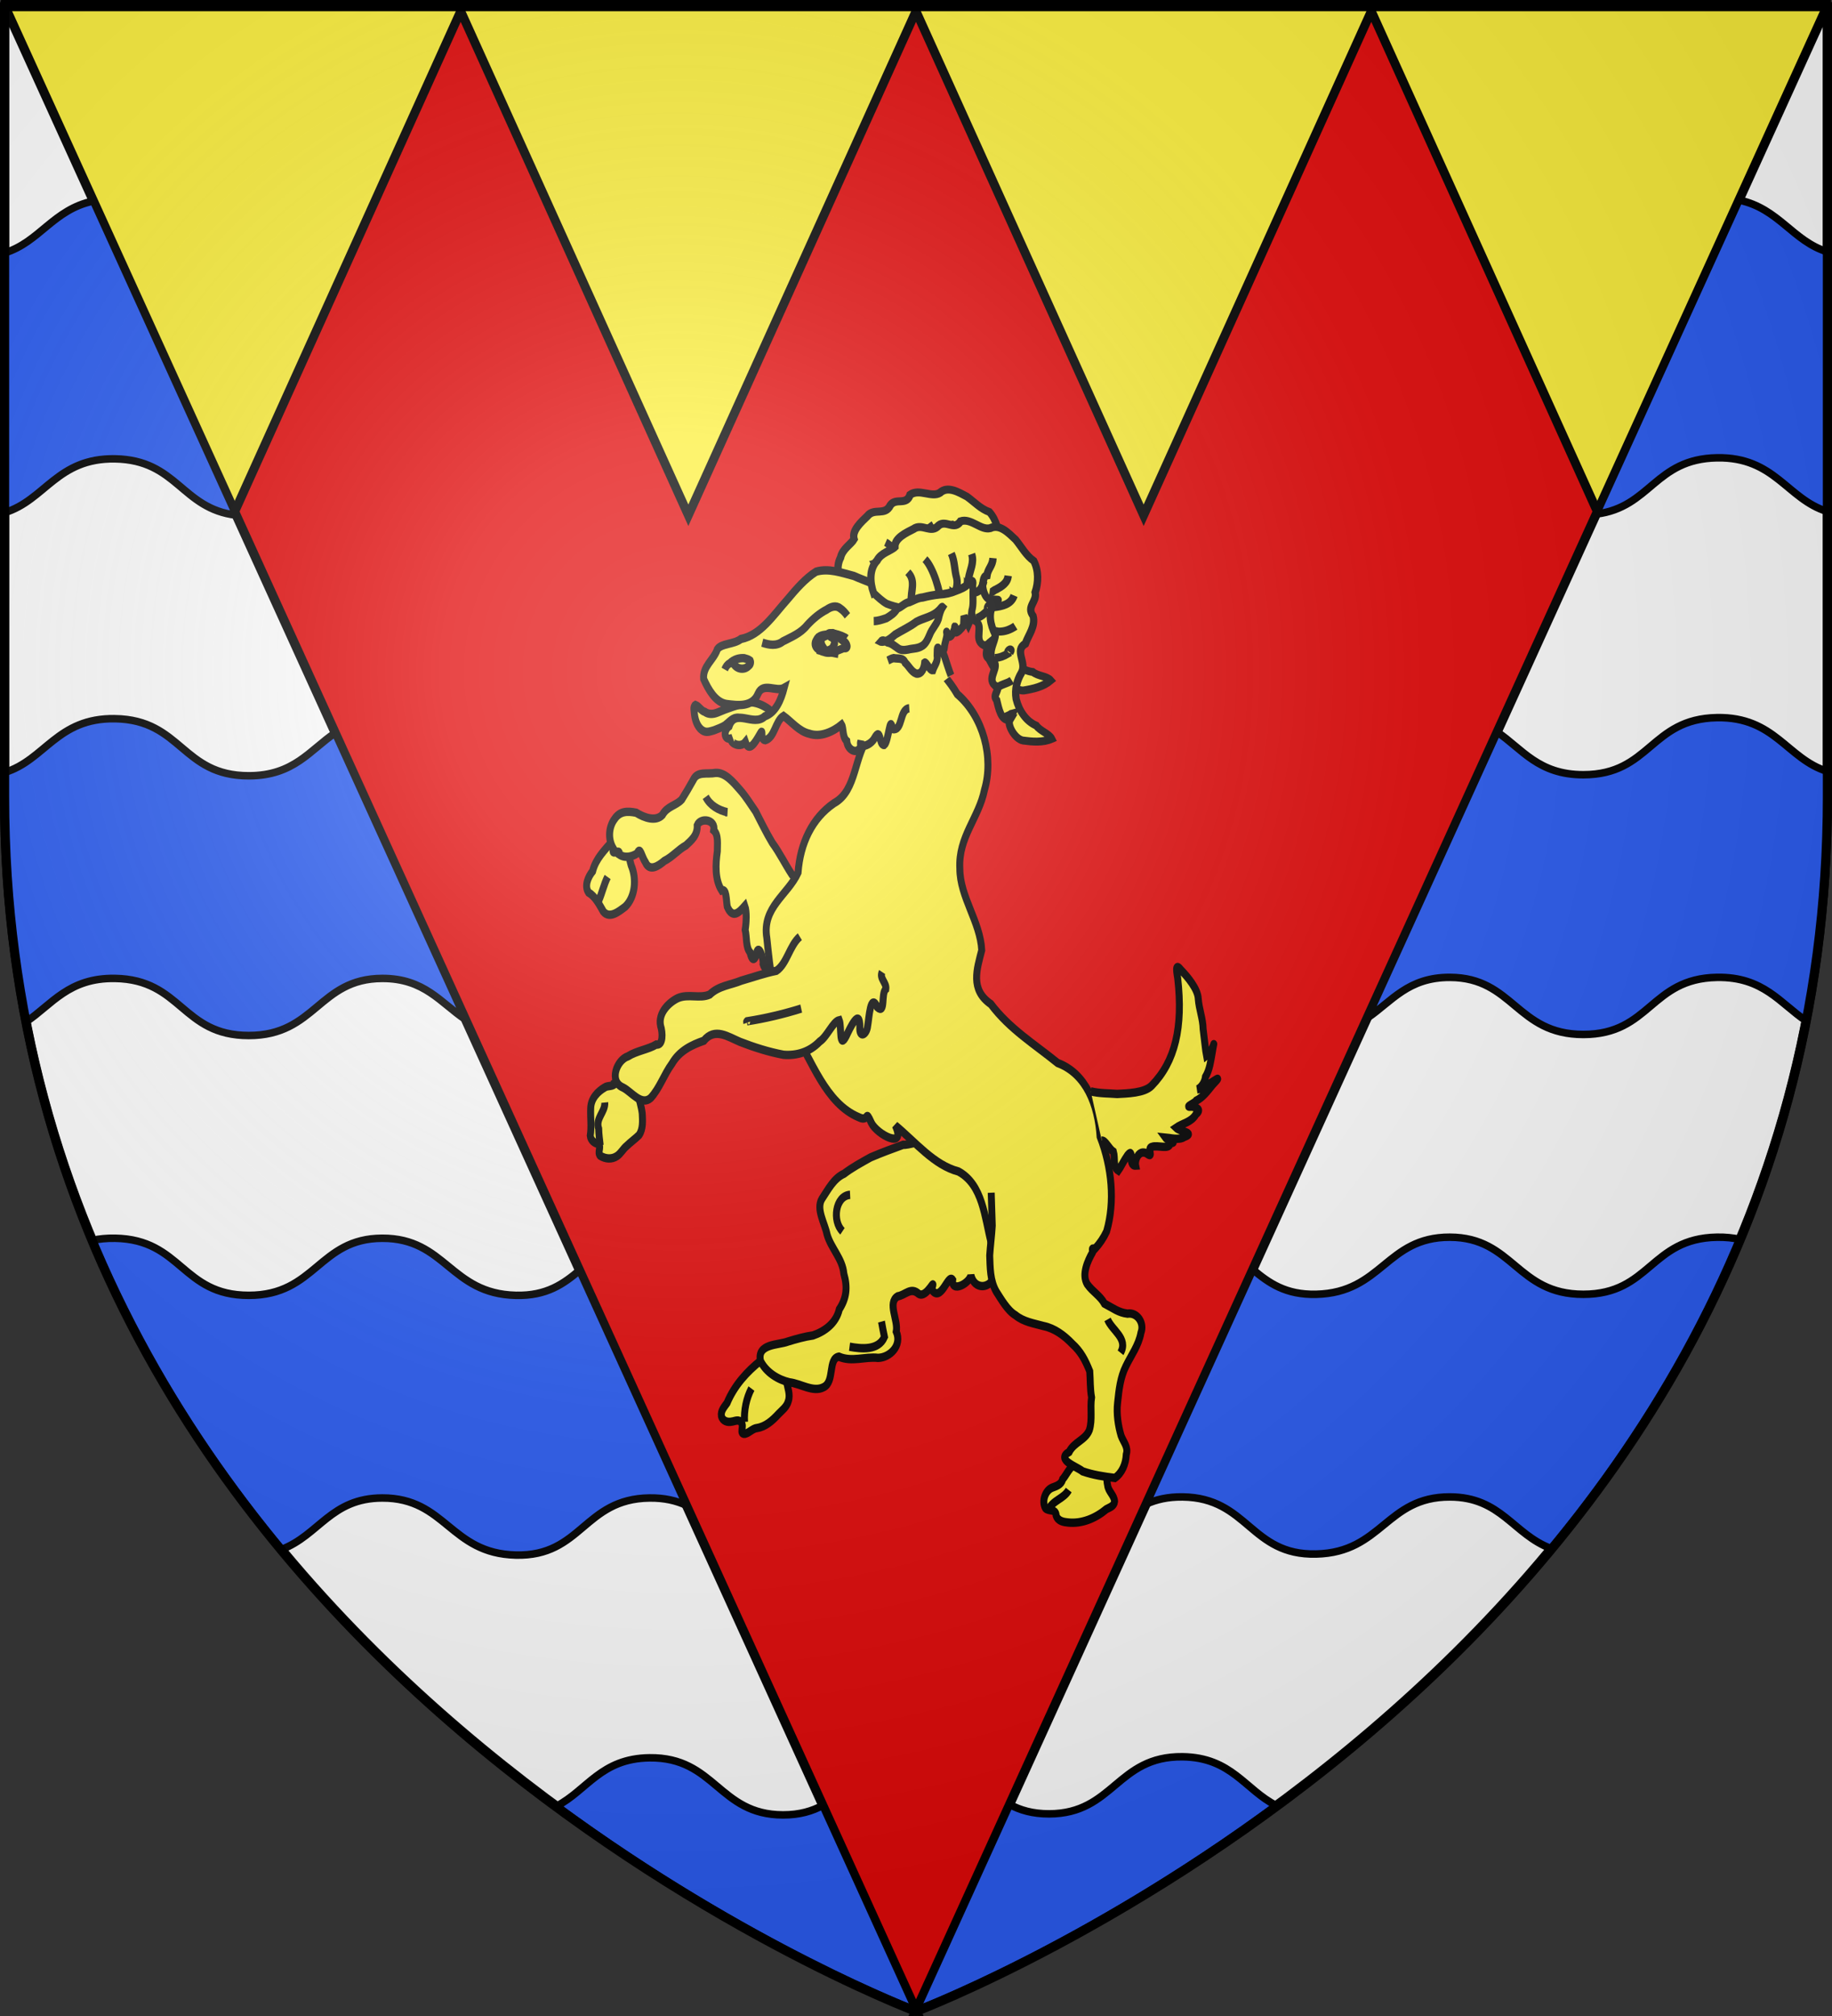 <?xml version="1.0" encoding="UTF-8" standalone="no"?>
<svg
   xmlns:dc="http://purl.org/dc/elements/1.1/"
   xmlns:cc="http://creativecommons.org/ns#"
   xmlns:rdf="http://www.w3.org/1999/02/22-rdf-syntax-ns#"
   xmlns:svg="http://www.w3.org/2000/svg"
   xmlns="http://www.w3.org/2000/svg"
   xmlns:xlink="http://www.w3.org/1999/xlink"
   xmlns:sodipodi="http://sodipodi.sourceforge.net/DTD/sodipodi-0.dtd"
   xmlns:inkscape="http://www.inkscape.org/namespaces/inkscape"
   height="660"
   width="600"
   version="1.0"
   id="svg2"
   sodipodi:version="0.32"
   inkscape:version="0.48.2 r9819"
   sodipodi:docname="Blason_Vide_3D.svg"
   inkscape:export-filename="/Users/olivier/Desktop/Blason Rouge/Blason_Vide_3D.png"
   inkscape:export-xdpi="144"
   inkscape:export-ydpi="144">
  <rect width="100%" height="100%" fill="#333333" stroke="none"/>
  <sodipodi:namedview
     inkscape:window-height="738"
     inkscape:window-width="1280"
     inkscape:pageshadow="2"
     inkscape:pageopacity="0.0"
     guidetolerance="10.0"
     gridtolerance="10.0"
     objecttolerance="10.0"
     borderopacity="1.0"
     bordercolor="#666666"
     pagecolor="#ffffff"
     id="base"
     showgrid="false"
     height="660px"
     inkscape:zoom="0.5704795"
     inkscape:cx="176.60835"
     inkscape:cy="379.37803"
     inkscape:window-x="-8"
     inkscape:window-y="-8"
     inkscape:current-layer="layer1"
     inkscape:window-maximized="1" />
  <desc
     id="desc4">Flag of Canton of Valais (Wallis)</desc>
  <defs
     id="defs6">
    <linearGradient
       id="linearGradient2893">
      <stop
         style="stop-color:white;stop-opacity:0.314;"
         offset="0"
         id="stop2895" />
      <stop
         id="stop2897"
         offset="0.19"
         style="stop-color:white;stop-opacity:0.251;" />
      <stop
         style="stop-color:#6b6b6b;stop-opacity:0.125;"
         offset="0.6"
         id="stop2901" />
      <stop
         style="stop-color:black;stop-opacity:0.125;"
         offset="1"
         id="stop2899" />
    </linearGradient>
    <radialGradient
       inkscape:collect="always"
       xlink:href="#linearGradient2893"
       id="radialGradient3163"
       gradientUnits="userSpaceOnUse"
       gradientTransform="matrix(1.353,0,0,1.349,-77.629,-85.747)"
       cx="221.445"
       cy="226.331"
       fx="221.445"
       fy="226.331"
       r="300" />
  </defs>
  <g
     inkscape:groupmode="layer"
     id="layer3"
     inkscape:label="Fond écu"
     style="display:inline"
     sodipodi:insensitive="true">
    <path
       id="path2855"
       style="fill:#e20909;fill-opacity:1;fill-rule:evenodd;stroke:none"
       d="m 300,658.5 c 0,0 298.5,-112.32 298.5,-397.772 0,-285.452 0,-258.552 0,-258.552 l -597,0 0,258.552 C 1.5,546.18 300,658.5 300,658.5 z"
       sodipodi:nodetypes="cccccc"
       inkscape:connector-curvature="0" />
  </g>
  <g
     inkscape:groupmode="layer"
     id="layer4"
     inkscape:label="Meubles"
     sodipodi:insensitive="true">
    <g
       style="fill:#fcef3c;display:inline"
       inkscape:label="chef"
       id="layer5"
       transform="translate(0.235,-0.663)">
      <path
         style="fill:#fcef3c;fill-opacity:1;fill-rule:nonzero;stroke:#000000;stroke-width:2.902;stroke-miterlimit:4;stroke-opacity:1"
         d="m 1.532,2.114 596.466,0 0,2.194 L 523.44,169.348 448.881,4.308 374.323,169.348 299.765,4.308 225.207,169.348 150.648,4.308 76.09,169.348 1.532,4.308 z"
         id="rect2230"
         inkscape:connector-curvature="0"
         sodipodi:nodetypes="cccccccccccc" />
    </g>
    <g
       id="g3254"
       transform="translate(-1189.083,-106.399)">
      <path
         inkscape:connector-curvature="0"
         inkscape:export-ydpi="144"
         inkscape:export-xdpi="144"
         id="path1411-1"
         style="fill:#ffffff;stroke:#000000;stroke-width:3;stroke-linecap:butt;stroke-linejoin:miter;stroke-miterlimit:4;stroke-opacity:1;stroke-dasharray:none"
         d="m 1787.583,108.237 0,258.552 c 0,285.452 -298.5,397.772 -298.5,397.772 z m -298.5,656.324 c 0,0 -298.5,-112.32 -298.5,-397.772 0,-285.452 0,-258.552 0,-258.552 z"
         sodipodi:nodetypes="cccccc" />
      <path
         id="path2855-1"
         d="M 1758.656,171.906 1711.875,274.688 c 17.827,-2.194 19.182,-18.049 39.531,-18.406 19.019,-0.334 22.94,13.554 36.188,17.594 l 0,-85.031 c -11.367,-3.467 -15.875,-14.175 -28.938,-16.938 z m -538.969,0.312 c -13.181,2.711 -17.682,13.489 -29.094,16.969 l 0,85.031 c 13.248,-4.04 17.169,-17.928 36.187,-17.594 20.411,0.359 21.706,16.32 39.688,18.438 l -46.781,-102.844 z m 531.719,169.125 c -21.85,0.384 -21.791,18.67 -43.75,18.688 -14.758,0.012 -20.023,-8.429 -28.219,-13.969 l -42.594,93.656 c 8.103,-5.534 13.371,-13.368 27.062,-13.344 20.863,0.037 21.791,18.705 43.75,18.688 21.959,-0.017 21.9,-18.304 43.75,-18.688 15.241,-0.268 20.77,8.606 29.188,14.219 4.51,-23.193 7,-47.787 7,-73.812 l 0,-7.844 c -13.248,-4.04 -17.169,-17.928 -36.188,-17.594 z m -524.625,0.344 c -19.019,-0.334 -22.94,13.554 -36.187,17.594 l 0,7.5 c 0,26.143 2.514,50.84 7.062,74.125 8.386,-5.615 13.919,-14.455 29.125,-14.188 21.85,0.384 21.791,18.67 43.75,18.688 21.959,0.017 22.887,-18.651 43.75,-18.688 13.829,-0.024 19.069,7.958 27.313,13.5 l -42.719,-93.875 c -8.262,5.539 -13.517,14.043 -28.344,14.031 -21.959,-0.017 -21.9,-18.304 -43.75,-18.688 z m 437.125,169.75 c -20.863,-0.037 -22.144,18.169 -43.75,18.688 -10.056,0.241 -15.559,-3.748 -20.75,-8.094 l -34.906,76.75 c 3.231,-1.445 7.033,-2.371 11.875,-2.312 21.536,0.26 22.175,19.206 43.781,18.688 21.606,-0.519 22.887,-18.724 43.75,-18.688 16.879,0.03 20.712,12.247 33.188,16.906 24.094,-29.064 45.759,-62.695 61.844,-101.219 -2.233,-0.496 -4.715,-0.768 -7.531,-0.719 -21.85,0.384 -21.791,18.67 -43.75,18.688 -21.959,0.017 -22.887,-18.651 -43.75,-18.688 z m -437.125,0.344 c -2.775,-0.049 -5.23,0.205 -7.437,0.688 16.122,38.515 37.818,72.14 61.937,101.188 12.327,-4.711 16.206,-16.814 33,-16.844 20.863,-0.037 22.144,18.169 43.75,18.688 21.606,0.519 22.246,-18.427 43.781,-18.688 4.952,-0.06 8.816,0.903 12.094,2.406 l -35,-76.938 c -5.226,4.384 -10.741,8.431 -20.875,8.188 -21.606,-0.519 -22.887,-18.724 -43.75,-18.688 -20.863,0.037 -21.791,18.705 -43.75,18.688 -21.959,-0.017 -21.9,-18.304 -43.75,-18.688 z m 349.594,169.75 c -21.543,-0.26 -22.555,18.636 -43.688,18.688 -5.435,0.013 -9.517,-1.228 -12.938,-3.062 l -30.656,67.406 c 0,0 55.129,-20.752 118,-67.062 -10.212,-5.146 -14.633,-15.774 -30.719,-15.969 z m -87.281,83.031 -30.531,-67.125 c -3.446,1.871 -7.562,3.138 -13.062,3.125 -21.132,-0.051 -22.145,-18.948 -43.688,-18.688 -15.934,0.192 -20.429,10.614 -30.438,15.812 62.754,46.165 117.719,66.875 117.719,66.875 z"
         style="fill:#2b5df2;stroke:#000000;stroke-width:2.461"
         inkscape:connector-curvature="0" />
    </g>
    <g
       inkscape:label="Escudo"
       id="layer1-0"
       transform="translate(477.437,-194.986)"
       style="display:inline" />
    <g
       transform="matrix(1.016,0,0,1.222,418.785,-321.665)"
       id="g18842"
       style="fill:none;stroke-width:2.243;stroke-miterlimit:4;stroke-dasharray:none">
      <g
         style="fill:none;stroke-width:2.241;stroke-miterlimit:4;stroke-dasharray:none"
         id="g4275-8"
         transform="matrix(1.055,0.03,0.019,0.95,-439.473,-253.191)">
        <path
           id="path13977-2"
           d="m 271.515,701.515 c -1.885,-2.642 -3.017,-6.194 -1.285,-9.215 0.611,-2.472 3.339,-3.894 4.232,-5.354 -0.738,-2.376 2.302,-4.907 4.161,-6.594 2.097,-2.515 5.411,-0.128 7.083,-3.294 1.756,-2.287 4.909,0.06 6.093,-3.14 2.819,-1.923 6.567,0.694 9.129,-0.845 2.404,-2.132 5.71,-0.348 8.208,0.788 2.343,1.509 4.139,3.341 6.855,4.16 2.139,2.236 2.9,5.451 2.624,8.473 1.287,2.303 -1.644,4.719 1.059,6.584 1.52,2.616 0.017,5.543 -0.271,8.285 -2.893,2.951 1.865,4.985 0.93,8.295 -0.8,2.494 -0.812,5.204 0.316,7.662 1.614,2.872 4.42,5.149 7.779,5.411 1.529,1.144 4.313,1.007 5.415,2.181 -2.34,1.889 -5.354,2.581 -8.266,3.118 -2.503,0.332 -5.777,-2.861 -5.298,-4.416 -2.422,1.299 -4.136,-2.281 -5.249,-4.217 -1.858,-0.813 0.825,-4.058 -1.582,-3.785 -3.094,-1.412 0.459,-5.695 -2.478,-6.782 -2.016,-1.993 -0.514,-5.389 -0.985,-7.134 -2.111,-2.212 -3.856,-5.303 -2.542,-8.581 0.75,-1.45 1.768,-1.435 -0.383,-0.888 -2.549,1.905 -4.686,-3.189 -4.29,-3.149 -0.092,2.318 -2.033,4.087 -4.006,2.637 0.768,2.478 -2.273,3.187 -3.801,2.705 0.761,2.052 -2.94,3.466 -3.579,1.679 0.94,3.583 -2.752,5.543 -5.7,6.265 -3.184,0.411 -6.343,1.021 -9.563,0.862 -1.415,-0.253 -3.043,-0.986 -4.607,-1.711 z"
           style="fill:#fcef3c;fill-opacity:1;stroke:#000000;stroke-width:2.241;stroke-linecap:butt;stroke-linejoin:miter;stroke-miterlimit:4;stroke-opacity:1;stroke-dasharray:none"
           inkscape:connector-curvature="0" />
        <path
           sodipodi:nodetypes="ccc"
           id="path13981-4"
           d="m 284.099,687.558 c 2.892,1.391 7.151,7.748 7.284,10.085 0,-0.134 0,-0.269 0,-0.403"
           style="fill:none;stroke:#000000;stroke-width:2.241;stroke-linecap:butt;stroke-linejoin:miter;stroke-miterlimit:4;stroke-opacity:1;stroke-dasharray:none"
           inkscape:connector-curvature="0" />
        <path
           id="path13983-5"
           d="m 291.383,683.558 c 1.579,1.794 2.048,4.217 3.3,6.214 0.725,1.34 0.723,2.855 0.674,4.332"
           style="fill:none;stroke:#000000;stroke-width:2.241;stroke-linecap:butt;stroke-linejoin:miter;stroke-miterlimit:4;stroke-opacity:1;stroke-dasharray:none"
           inkscape:connector-curvature="0" />
        <path
           id="path13985-5"
           d="m 297.344,681.848 c 1.456,2.003 0.631,4.693 0.852,7.002 0.04,1.45 -0.199,1.696 0.284,2.404"
           style="fill:none;stroke:#000000;stroke-width:2.241;stroke-linecap:butt;stroke-linejoin:miter;stroke-miterlimit:4;stroke-opacity:1;stroke-dasharray:none"
           inkscape:connector-curvature="0" />
        <path
           id="path13987-1"
           d="m 303.872,680.992 c 0.461,2.08 -0.727,3.361 -0.536,5.293 -1.226,0.612 -0.378,2.49 -0.599,3.702 0,0.137 0,0.274 0,0.411"
           style="fill:none;stroke:#000000;stroke-width:2.241;stroke-linecap:butt;stroke-linejoin:miter;stroke-miterlimit:4;stroke-opacity:1;stroke-dasharray:none"
           inkscape:connector-curvature="0" />
        <path
           id="path13989-7"
           d="m 309.548,684.413 c 0.377,2.018 -1.237,3.62 -2.544,4.845 -0.612,0.381 -0.977,1.336 -1.713,1.426"
           style="fill:none;stroke:#000000;stroke-width:2.241;stroke-linecap:butt;stroke-linejoin:miter;stroke-miterlimit:4;stroke-opacity:1;stroke-dasharray:none"
           inkscape:connector-curvature="0" />
        <path
           id="path13991-1"
           d="m 312.671,689.258 c -0.218,2.775 -2.862,4.108 -5.099,5.093 -0.53,0.492 -1.093,-0.414 -0.294,0.037"
           style="fill:none;stroke:#000000;stroke-width:2.241;stroke-linecap:butt;stroke-linejoin:miter;stroke-miterlimit:4;stroke-opacity:1;stroke-dasharray:none"
           inkscape:connector-curvature="0" />
        <path
           id="path13993-1"
           d="m 315.225,697.524 c -1.19,1.376 -2.673,2.473 -4.392,2.982 -0.409,0.129 -1.042,-0.007 -1.285,0.439"
           style="fill:none;stroke:#000000;stroke-width:2.241;stroke-linecap:butt;stroke-linejoin:miter;stroke-miterlimit:4;stroke-opacity:1;stroke-dasharray:none"
           inkscape:connector-curvature="0" />
        <path
           id="path13995-5"
           d="m 315.509,705.22 c 0.687,-1.758 -1.041,-0.664 -0.528,0.497 -1.049,1.076 -2.167,1.899 -3.446,2.353"
           style="fill:none;stroke:#000000;stroke-width:2.241;stroke-linecap:butt;stroke-linejoin:miter;stroke-miterlimit:4;stroke-opacity:1;stroke-dasharray:none"
           inkscape:connector-curvature="0" />
        <path
           id="path13997-2"
           d="m 318.063,712.631 c -1.165,1.417 -3.032,2.064 -3.974,3.705"
           style="fill:none;stroke:#000000;stroke-width:2.241;stroke-linecap:butt;stroke-linejoin:miter;stroke-miterlimit:4;stroke-opacity:1;stroke-dasharray:none"
           inkscape:connector-curvature="0" />
        <path
           id="path13999-7"
           d="m 320.618,720.326 c 0.796,1.274 -2.007,2.762 -1.504,2.658 l 0.084,0.192"
           style="fill:none;stroke:#000000;stroke-width:2.241;stroke-linecap:butt;stroke-linejoin:miter;stroke-miterlimit:4;stroke-opacity:1;stroke-dasharray:none"
           inkscape:connector-curvature="0" />
        <path
           id="path14001-6"
           d="m 280.03,692.679 c 0.155,0.498 1.198,0.521 1.419,0.855 0.105,0.158 -0.085,0.4 0,0.57 0.12,0.24 0.419,0.346 0.568,0.57 0.052,0.079 0,0.19 0,0.285 0.095,0.285 0.118,0.605 0.284,0.855 0.052,0.079 0.217,-0.067 0.284,0 0.1,0.1 -0.098,1.228 0,1.425 0.06,0.12 0.224,0.165 0.284,0.285 0.042,0.084 0,1.702 0,1.995 0,0.095 0,0.19 0,0.285 0,0.095 -0.067,0.218 0,0.285 0.378,0.38 0.284,-0.475 0.284,0.285"
           style="fill:none;stroke:#000000;stroke-width:2.241;stroke-linecap:butt;stroke-linejoin:miter;stroke-miterlimit:4;stroke-opacity:1;stroke-dasharray:none"
           inkscape:connector-curvature="0" />
      </g>
      <path
         style="fill:#fcef3c;fill-opacity:1;stroke:#000000;stroke-width:2.243;stroke-linecap:butt;stroke-linejoin:miter;stroke-miterlimit:4;stroke-opacity:1;stroke-dasharray:none"
         d="m -65.665,655.368 c 0.865,-0.11 -0.459,0.613 -0.754,0.616 -1.332,0.927 -2.074,2.427 -3.217,3.545 -0.437,1.47 -2.102,1.839 -3.381,2.251 -2.137,0.693 -3.484,3.546 -2.169,5.507 1.021,0.963 3.387,0.007 3.45,2.001 0.65,1.517 2.441,1.714 3.879,1.831 4.369,0.381 8.754,-1.095 12.318,-3.577 0.982,-0.46 2.464,-0.762 2.636,-2.043 -0.119,-1.727 -2.007,-2.656 -2.242,-4.36 -0.499,-1.739 5.04e-4,-3.555 -0.173,-5.311 -0.756,-3.152 -5.051,-4.797 -7.656,-2.788 -0.992,0.66 -1.789,1.558 -2.691,2.327 z"
         id="path13866"
         inkscape:connector-curvature="0" />
      <path
         style="fill:#fcef3c;fill-opacity:1;stroke:#000000;stroke-width:2.243;stroke-linecap:butt;stroke-linejoin:miter;stroke-miterlimit:4;stroke-opacity:1;stroke-dasharray:none"
         d="m -213.728,553.274 c -0.787,1.249 -2.487,0.636 -3.594,1.322 -2.147,1.043 -4.344,2.883 -4.451,5.449 -0.15,2.478 0.325,4.985 -0.148,7.442 0.158,1.342 1.545,2.128 2.785,2.225 0.75,0.94 -0.506,2.299 0.423,3.146 1.651,0.859 3.726,1.028 5.393,0.098 1.232,-0.661 1.962,-1.925 3.117,-2.699 1.276,-1.045 2.722,-1.874 3.993,-2.915 1.344,-1.597 1.174,-3.841 1.049,-5.789 -0.287,-1.938 -0.983,-3.794 -1.591,-5.641 -0.767,-1.139 -1.878,-1.98 -2.787,-2.995 -1.089,-0.766 -2.44,-0.069 -3.603,0.136 -0.2,0.062 -0.396,0.134 -0.587,0.22 z"
         id="path13828"
         inkscape:connector-curvature="0" />
      <path
         style="fill:#fcef3c;fill-opacity:1;stroke:#000000;stroke-width:2.243;stroke-linecap:butt;stroke-linejoin:miter;stroke-miterlimit:4;stroke-opacity:1;stroke-dasharray:none"
         d="m -166.994,627.771 c -4.378,2.909 -8.447,6.579 -10.836,11.336 -0.826,0.982 -2.067,2.042 -1.814,3.465 0.367,1.423 2.073,1.758 3.331,1.513 1.019,-0.092 2.298,-0.756 3.072,0.273 1.047,0.903 -0.856,3.227 1.265,2.982 1.377,-0.3 2.42,-1.427 3.861,-1.543 2.674,-0.345 4.915,-1.973 6.857,-3.737 1.18,-1.029 2.668,-1.887 3.185,-3.466 0.716,-1.754 -0.233,-3.549 -0.557,-5.276 -0.385,-1.137 0.025,-2.342 -0.338,-3.466 -0.655,-2.217 -2.559,-4.045 -4.835,-4.516 -1.459,0.139 -2.18,1.576 -3.191,2.434 z"
         id="path13900"
         inkscape:connector-curvature="0" />
      <path
         style="fill:#fcef3c;fill-opacity:1;stroke:#000000;stroke-width:2.243;stroke-linecap:butt;stroke-linejoin:miter;stroke-miterlimit:4;stroke-opacity:1;stroke-dasharray:none"
         d="m -116.915,568.997 c 3.377,-0.357 -2.963,1.104 -4.122,0.922 -3.538,1.066 -7.081,2.16 -10.529,3.385 -2.975,1.392 -5.917,2.695 -8.541,4.371 -3.374,1.279 -5.081,4.198 -7.149,6.757 -1.926,2.724 0.914,6.468 1.666,9.491 1.232,3.671 4.996,6.53 5.41,10.512 1.284,3.727 0.864,6.602 -1.457,9.565 -1.024,3.707 -4.671,5.917 -8.459,6.996 -2.712,0.314 -5.582,0.998 -8.04,1.623 -3.181,1.026 -10.107,0.529 -8.899,5.218 1.821,3.106 5.733,5.036 9.337,5.731 3.622,0.343 7.677,2.77 11.03,1.288 3.597,-1.463 1.317,-7.659 4.888,-8.168 4.19,1.511 8.41,-0.072 12.635,0.322 3.722,-0.051 7.828,-3.247 5.863,-7.038 0.718,-3.038 -2.955,-7.712 0.456,-9.448 2.552,-0.356 4.223,-2.572 6.759,-0.682 2.651,1.44 5.752,-5.248 4.187,-1.199 2.992,3.938 5.335,-4.449 6.789,-2.529 -0.48,3.618 5.527,0.912 5.879,-1.279 1.142,4.137 6.396,3.681 7.574,0.151 1.873,-2.774 4.107,-7.382 1.635,-10.839 -1.142,-3.087 -1.538,-6.313 -2.335,-9.466 -2.168,-3.103 -4.127,-6.449 -6.125,-9.505 -1.726,-3.071 -5.1,-5.003 -8.687,-5.346 -3.26,-0.216 -6.538,-1.006 -9.765,-0.832 z"
         id="path13883"
         inkscape:connector-curvature="0" />
      <path
         style="fill:#fcef3c;fill-opacity:1;stroke:#000000;stroke-width:2.243;stroke-linecap:butt;stroke-linejoin:miter;stroke-miterlimit:4;stroke-opacity:1;stroke-dasharray:none"
         d="m -214.779,488.555 c -2.446,2.396 -5.359,4.677 -6.384,8.092 -1.381,1.408 -2.755,3.872 -1.316,5.685 2.177,1.081 3.437,3.16 4.778,5.101 2.045,2.071 5.086,-0.066 7.046,-1.276 3.249,-2.598 3.758,-7.508 1.935,-11.087 -0.793,-2.146 -0.87,-4.725 -2.635,-6.382 -1.069,-0.521 -2.302,-0.349 -3.424,-0.133 z"
         id="path13917"
         inkscape:connector-curvature="0" />
      <path
         style="fill:#fcef3c;fill-opacity:1;stroke:#000000;stroke-width:2.243;stroke-linecap:butt;stroke-linejoin:miter;stroke-miterlimit:4;stroke-opacity:1;stroke-dasharray:none"
         d="m -212.592,492.142 c 0.453,-1.934 -2.661,0.811 -1.865,-1.533 -1.962,-2.725 -1.377,-6.014 0.352,-7.931 1.748,-2.175 4.119,-2.184 6.986,-1.72 2.653,1.386 6.308,2.43 8.439,0.61 1.571,-2.375 4.345,-2.459 6.241,-4.137 1.253,-1.671 2.533,-3.444 3.777,-5.335 1.3,-2.312 4.506,-1.376 7.136,-1.808 3.11,-0.145 5.67,2.443 7.931,4.594 1.962,1.857 3.26,3.707 4.991,5.762 1.758,2.818 3.395,5.66 5.36,8.375 2.344,2.663 4.142,5.734 6.335,8.515 1.858,1.376 2.977,4.203 4.835,5.029 2.39,2.699 0.244,5.963 -1.815,7.486 -2.074,1.763 -4.406,2.995 -6.696,4.429 -1.699,1.29 -2.954,3.293 -3.343,5.081 0.409,1.63 -1.11,4.881 -2.284,1.966 0.226,-1.759 -1.653,-5.998 -2.178,-2.496 -0.694,1.832 -1.545,1.296 -1.994,-0.626 -1.46,-1.393 -1.017,-4.091 -1.601,-6.075 0.38,-1.932 0.545,-4.856 -0.11,-6.408 -1.731,1.635 -3.888,3.674 -5.663,0.206 -0.373,-1.92 -0.22,-4.9 -1.82,-4.368 -2.216,-2.927 -1.96,-7.055 -1.385,-10.431 -0.02,-1.881 0.454,-4.451 -1.147,-5.627 0.7,-2.956 -4.245,-3.542 -5.333,-1.382 0.173,2.778 -2.067,4.159 -3.629,5.398 -2.511,1.157 -4.39,3.099 -6.972,4.164 -1.84,1.306 -4.707,2.962 -6.069,0.393 -1.352,-1.69 -1.675,-4.442 -2.664,-2.418 -1.624,0.874 -3.877,1.393 -5.816,0.288 z"
         id="path13909"
         inkscape:connector-curvature="0" />
      <path
         style="fill:#fcef3c;fill-opacity:1;stroke:#000000;stroke-width:2.243;stroke-linecap:butt;stroke-linejoin:miter;stroke-miterlimit:4;stroke-opacity:1;stroke-dasharray:none"
         d="m -131.791,460.282 c -5.231,5.165 -4.002,14.714 -11.551,18.123 -7.041,4.008 -10.893,10.728 -11.589,18.58 -3.241,5.935 -11.688,9.324 -10.071,17.531 1.086,8.448 1.886,17.338 8.248,24.453 6.346,8.348 10.633,19.876 21.496,23.609 3.393,1.361 1.798,-2.48 3.954,1.474 1.768,3.066 11.404,7.375 7.713,0.678 6.564,4.508 12.406,10.604 20.351,12.345 7.875,3.562 8.423,12.254 10.539,19.036 0.898,8.244 10.362,11.554 17.247,9.613 7.644,-2.344 16.058,-5.551 19.992,-12.608 2.731,-7.909 1.691,-17.216 -2.109,-25.38 -0.649,-8.497 -4.486,-16.871 -13.682,-19.729 -7.441,-5.036 -15.467,-9.088 -21.527,-15.775 -6.801,-3.889 -4.47,-9.409 -2.943,-14.438 -0.468,-7.655 -7.06,-14.27 -7.06,-21.867 -0.53,-8.485 6.101,-13.537 7.94,-21.083 3.085,-8.65 -0.353,-19.633 -8.765,-25.656 -4.838,-6.845 -14.71,-15.008 -20.372,-5.83 -5.911,3.373 -5.042,11.022 -6.008,15.884 l -0.996,0.455 -0.808,0.585 z"
         id="path13857"
         inkscape:connector-curvature="0" />
      <path
         style="fill:#fcef3c;fill-opacity:1;stroke:#000000;stroke-width:2.243;stroke-linecap:butt;stroke-linejoin:miter;stroke-miterlimit:4;stroke-opacity:1;stroke-dasharray:none"
         d="m -60.593,555.605 c 2.844,0.602 5.684,0.505 8.517,0.702 3.133,-0.166 8.797,-0.19 11.169,-2.25 7.583,-6.481 10.131,-15.624 8.357,-28.724 -0.191,-1.169 -1.089,-4.516 0.985,-2.293 2.174,1.849 5.545,5.171 5.641,7.808 0.247,2.712 1.512,5.341 1.566,8.069 0.344,2.149 0.821,6.073 1.072,7.123 2.703,-1.772 2.739,-5.515 1.857,-0.752 -0.491,2.259 -0.819,4.544 -2.177,6.444 -0.191,1.405 -1.375,2.965 -2.638,3.352 2.693,-0.142 9.76,-5.413 4.947,-1.237 -1.617,1.67 -3.022,3.282 -5.294,4.275 -0.545,0.761 -4.168,1.807 -1.432,1.592 1.643,0.149 3.276,0.799 1.366,2.009 -1.425,2.147 -4.393,2.453 -6.43,3.633 1.241,1.033 6.372,1.369 2.714,2.443 -1.747,1.013 -4.887,0.254 -6.186,0.162 0.707,0.832 4.396,1.236 1.519,1.595 -0.054,1.744 -4.101,0.37 -5.787,0.922 -1.85,0.187 0.801,3.326 -1.672,1.795 -2.478,-1.186 -3.987,1.602 -3.595,3.237 -2.714,0.152 -0.308,-5.141 -2.637,-2.759 -1.122,1.306 -2.378,3.414 -2.983,4.102 -1.777,-0.931 -0.948,-3.347 -1.544,-5.058 -1.41,-0.765 -2.641,-3.133 -3.757,-2.989"
         id="path13878"
         sodipodi:nodetypes="cccccccccccccccccccccccccc"
         inkscape:connector-curvature="0" />
      <path
         style="fill:#fcef3c;fill-opacity:1;stroke:#000000;stroke-width:2.243;stroke-linecap:butt;stroke-linejoin:miter;stroke-miterlimit:4;stroke-opacity:1;stroke-dasharray:none"
         d="m -154.362,514.173 c -3.312,2.384 -4.136,7.231 -7.548,9.133 -3.837,0.644 -7.507,1.729 -11.277,2.631 -3.434,1.186 -7.327,1.374 -10.233,3.739 -3.154,1.164 -6.851,-0.25 -10.208,0.933 -2.775,1.067 -6.46,3.904 -5.635,7.398 0.742,1.889 0.879,5.375 -1.377,5.066 -2.58,1.298 -6.272,1.659 -9.117,3.146 -3.654,0.995 -6.258,6.749 -1.589,8.37 2.72,1.13 5.889,5.015 8.907,2.795 2.862,-2.571 4.3,-6.29 6.834,-9.162 2.454,-3.527 6.4,-5.038 10.303,-6.183 3.526,-3.613 7.816,-1.036 11.679,0.317 4.586,1.483 9.269,2.717 14.028,3.456 4.22,0.271 8.318,-0.699 11.648,-3.563 2.377,-1.299 4.266,-5.339 6.301,-5.711 0.81,1.751 -0.163,8.16 2.266,4.207 1.156,-2.063 4.41,-7.768 4.354,-2.357 -0.223,3.191 2.275,2.06 2.526,-0.334 0.455,-1.923 0.863,-9.162 3.16,-4.948 2.682,1.939 1.069,-3.732 2.699,-4.905 0.295,-1.705 -2.159,-2.828 -1.19,-4.56"
         id="path13824"
         inkscape:connector-curvature="0" />
      <path
         style="fill:none;stroke:#000000;stroke-width:2.243;stroke-linecap:butt;stroke-linejoin:miter;stroke-miterlimit:4;stroke-opacity:1;stroke-dasharray:none"
         d="m -217.242,558.598 c 0.206,2.539 -3.093,4.218 -1.966,7.018 0.036,1.494 0.301,2.968 0.49,4.447"
         id="path13832"
         inkscape:connector-curvature="0" />
      <path
         style="fill:none;stroke:#000000;stroke-width:2.243;stroke-linecap:butt;stroke-linejoin:miter;stroke-miterlimit:4;stroke-opacity:1;stroke-dasharray:none"
         d="m -153.913,533.43 c -5.755,1.496 -11.601,2.647 -17.498,3.412 -0.173,0.115 -0.085,0.255 -0.039,0.404"
         id="path13851"
         inkscape:connector-curvature="0" />
      <path
         style="fill:#fcef3c;fill-opacity:1;stroke:#000000;stroke-width:2.243;stroke-linecap:butt;stroke-linejoin:miter;stroke-miterlimit:4;stroke-opacity:1;stroke-dasharray:none"
         d="m -92.669,582.762 c 0.108,2.938 0.229,5.886 0.339,8.838 -0.19,2.668 -0.621,5.314 -0.825,7.983 0.153,3.232 0.086,6.714 2.109,9.67 1.553,1.982 3.618,5.073 6.209,6.336 2.609,1.785 5.978,2.186 9.054,2.901 3.532,0.599 6.664,2.515 9.233,4.756 2.801,2.096 4.224,4.414 5.647,7.365 0.205,2.332 0.095,4.796 0.585,6.98 -0.537,2.884 0.342,5.942 -0.71,8.754 -1.258,2.679 -4.891,3.18 -6.527,5.872 -4.42,2.09 2.564,3.945 4.355,5.194 3.395,0.987 6.9,1.416 10.408,1.772 2.276,-1.326 3.509,-3.704 3.663,-6.314 0.726,-1.958 -0.895,-3.248 -1.677,-5.014 -0.933,-2.596 -1.544,-5.885 -1.126,-8.801 0.425,-3.426 0.88,-6.846 2.686,-9.838 1.731,-2.987 4.07,-5.477 4.844,-8.939 1.18,-2.566 -1.16,-5.549 -4.361,-5.116 -2.908,-0.297 -4.56,-1.444 -7.387,-2.676 -1.521,-2.238 -3.744,-3.098 -5.598,-5.25 -1.801,-2.581 0.127,-6.144 1.753,-8.525 0.114,-0.343 -0.454,-1.245 0.419,-0.931"
         id="path13862"
         inkscape:connector-curvature="0" />
      <path
         style="fill:none;stroke:#000000;stroke-width:2.243;stroke-linecap:butt;stroke-linejoin:miter;stroke-miterlimit:4;stroke-opacity:1;stroke-dasharray:none"
         d="m -67.694,662.417 c -1.545,2.355 -5.202,2.728 -6.558,5.366"
         id="path13870"
         inkscape:connector-curvature="0" />
      <path
         style="fill:none;stroke:#000000;stroke-width:2.243;stroke-linecap:butt;stroke-linejoin:miter;stroke-miterlimit:4;stroke-opacity:1;stroke-dasharray:none"
         d="m -55.162,616.71 c 1.382,2.924 6.75,5.102 4.19,8.932"
         id="path13874"
         inkscape:connector-curvature="0" />
      <path
         style="fill:none;stroke:#000000;stroke-width:2.243;stroke-linecap:butt;stroke-linejoin:miter;stroke-miterlimit:4;stroke-opacity:1;stroke-dasharray:none"
         d="m -138.155,583.329 c -4.782,0.27 -5.827,7.087 -2.458,9.765"
         id="path13888"
         inkscape:connector-curvature="0" />
      <path
         style="fill:none;stroke:#000000;stroke-width:2.243;stroke-linecap:butt;stroke-linejoin:miter;stroke-miterlimit:4;stroke-opacity:1;stroke-dasharray:none"
         d="m -128.036,617.289 c 0.318,1.375 0.577,2.764 0.945,4.128 -1.927,3.662 -7.431,3.197 -11.249,2.606"
         id="path13894"
         inkscape:connector-curvature="0"
         sodipodi:nodetypes="ccc" />
      <path
         style="fill:none;stroke:#000000;stroke-width:2.243;stroke-linecap:butt;stroke-linejoin:miter;stroke-miterlimit:4;stroke-opacity:1;stroke-dasharray:none"
         d="m -169.964,635.227 c -1.658,2.649 -2.437,5.831 -2.217,8.947"
         id="path13904"
         inkscape:connector-curvature="0" />
      <path
         style="fill:none;stroke:#000000;stroke-width:2.243;stroke-linecap:butt;stroke-linejoin:miter;stroke-miterlimit:4;stroke-opacity:1;stroke-dasharray:none"
         d="m -184.706,476.702 c 1.477,2.397 4.248,3.583 6.906,4.114 -0.222,0.014 -0.443,0.028 -0.665,0.042"
         id="path13913"
         inkscape:connector-curvature="0" />
      <path
         style="fill:none;stroke:#000000;stroke-width:2.243;stroke-linecap:butt;stroke-linejoin:miter;stroke-miterlimit:4;stroke-opacity:1;stroke-dasharray:none"
         d="m -216.328,498.177 c -1.207,2.017 -1.785,4.33 -2.892,6.395"
         id="path13922"
         inkscape:connector-curvature="0" />
      <path
         style="fill:#fcef3c;fill-opacity:1;stroke:#000000;stroke-width:2.243;stroke-linecap:butt;stroke-linejoin:miter;stroke-miterlimit:4;stroke-opacity:1;stroke-dasharray:none"
         d="m -164.381,453.232 c -1.912,-1.143 -4.127,-1.897 -6.365,-1.891 -3.475,0.671 -6.897,1.618 -10.227,2.812 -1.293,0.426 -2.803,0.525 -4.006,-0.209 -1.194,-0.27 -1.88,-1.487 -3.023,-1.85 -0.867,0.398 -0.338,1.718 -0.329,2.508 0.265,1.858 1.2,3.87 3.085,4.539 1.071,0.377 2.235,-0.028 3.295,-0.279 1.178,-0.406 2.408,-0.729 3.504,-1.324 1.299,-0.818 2.52,-2.206 4.205,-1.982 0.836,0.19 1.626,0.509 2.49,0.59 2.12,0.347 4.287,0.856 6.439,0.531 0.871,-0.242 2.075,-0.693 2.11,-1.76 -0.054,-0.723 -0.65,-1.257 -1.177,-1.685 z"
         id="path4289"
         inkscape:connector-curvature="0" />
      <path
         style="fill:#fcef3c;fill-opacity:1;stroke:#000000;stroke-width:2.243;stroke-linecap:butt;stroke-linejoin:miter;stroke-miterlimit:4;stroke-opacity:1;stroke-dasharray:none"
         d="m -119.08,452.981 c -3.298,0.259 -1.986,6.186 -5.451,5.574 -0.753,-4.352 -1.2,3.371 -2.632,4.267 -1.764,0.131 -0.968,-4.992 -3.102,-1.878 -1.29,2.095 -5.368,3.037 -4.431,0.876 0.378,3.83 -4.195,3.088 -4.548,-0.078 -1.45,-1.041 -1.005,-3.464 -1.657,-4.362 -2.875,1.951 -6.864,3.428 -10.414,2.413 -3.28,-0.607 -5.717,-3.196 -8.304,-4.759 -2.694,1.374 -2.775,5.767 -5.906,6.508 -1.995,-0.164 -0.178,-3.98 -1.904,-1.344 -1.295,1.853 -3.309,4.762 -4.486,1.831 -1.919,1.989 -5.908,-0.261 -4.091,-1.132 -2.764,1.071 -3.191,-1.861 -1.159,-3.092 2.011,-4.991 7.839,0.238 11.527,-2.669 3.547,-1.051 5.198,-4.366 6.237,-7.629 -2.518,1.215 -6.78,-1.606 -8.434,1.573 -1.837,3.792 -6.815,3.1 -10.268,2.743 -3.489,-0.51 -5.738,-3.859 -7.262,-6.679 -0.358,-3.439 3.265,-5.11 4.412,-7.963 1.297,-1.629 5.36,-1.294 7.607,-2.763 6.361,-1.035 10.529,-6.436 14.981,-10.568 2.809,-2.789 5.736,-5.619 9.245,-7.467 4.032,-0.983 8.241,0.297 12.188,1.154 3.791,1.426 7.797,2.281 11.299,4.404 3.411,2.065 7.124,3.62 10.559,5.672 3.723,2.894 5.423,7.499 7.408,11.616 0.672,1.658 1.268,3.35 2.036,4.968"
         id="path13927"
         inkscape:connector-curvature="0" />
      <path
         style="fill:none;stroke:#000000;stroke-width:2.243;stroke-linecap:butt;stroke-linejoin:miter;stroke-miterlimit:4;stroke-opacity:1;stroke-dasharray:none"
         d="m -178.579,442.592 c 0.33,-0.69 0.849,-1.341 1.58,-1.625 1.403,-1.143 3.139,-1.489 4.684,-1.408 0.67,0.155 1.365,0.287 1.96,0.653 0.261,0.458 0.054,1.106 -0.415,1.34 -1.41,1.315 -3.967,1.006 -5.019,-0.611"
         id="path13931"
         inkscape:connector-curvature="0"
         sodipodi:nodetypes="cccccc" />
      <g
         style="fill:none;stroke-width:2.241;stroke-miterlimit:4;stroke-dasharray:none"
         id="g4275"
         transform="matrix(1.021,0.286,-0.266,0.907,-221.204,-291.818)">
        <path
           id="path13977"
           d="m 271.515,701.515 c -1.885,-2.642 -3.017,-6.194 -1.285,-9.215 0.611,-2.472 3.339,-3.894 4.232,-5.354 -0.738,-2.376 2.302,-4.907 4.161,-6.594 2.097,-2.515 5.411,-0.128 7.083,-3.294 1.756,-2.287 4.909,0.06 6.093,-3.14 2.819,-1.923 6.567,0.694 9.129,-0.845 2.404,-2.132 5.71,-0.348 8.208,0.788 2.343,1.509 4.139,3.341 6.855,4.16 2.139,2.236 2.9,5.451 2.624,8.473 1.287,2.303 -1.644,4.719 1.059,6.584 1.52,2.616 0.017,5.543 -0.271,8.285 -2.893,2.951 1.865,4.985 0.93,8.295 -0.8,2.494 -0.812,5.204 0.316,7.662 1.614,2.872 4.42,5.149 7.779,5.411 1.529,1.144 4.313,1.007 5.415,2.181 -2.34,1.889 -5.354,2.581 -8.266,3.118 -2.503,0.332 -5.777,-2.861 -5.298,-4.416 -2.422,1.299 -4.136,-2.281 -5.249,-4.217 -1.858,-0.813 0.825,-4.058 -1.582,-3.785 -3.094,-1.412 0.459,-5.695 -2.478,-6.782 -2.016,-1.993 -0.514,-5.389 -0.985,-7.134 -2.111,-2.212 -3.856,-5.303 -2.542,-8.581 0.75,-1.45 1.768,-1.435 -0.383,-0.888 -2.549,1.905 -4.686,-3.189 -4.29,-3.149 -0.092,2.318 -2.033,4.087 -4.006,2.637 0.768,2.478 -2.273,3.187 -3.801,2.705 0.761,2.052 -2.94,3.466 -3.579,1.679 0.94,3.583 -2.752,5.543 -5.7,6.265 -3.184,0.411 -6.343,1.021 -9.563,0.862 -1.415,-0.253 -3.043,-0.986 -4.607,-1.711 z"
           style="fill:#fcef3c;fill-opacity:1;stroke:#000000;stroke-width:2.241;stroke-linecap:butt;stroke-linejoin:miter;stroke-miterlimit:4;stroke-opacity:1;stroke-dasharray:none"
           inkscape:connector-curvature="0" />
        <path
           sodipodi:nodetypes="ccc"
           id="path13981"
           d="m 284.099,687.558 c 2.892,1.391 7.151,7.748 7.284,10.085 0,-0.134 0,-0.269 0,-0.403"
           style="fill:none;stroke:#000000;stroke-width:2.241;stroke-linecap:butt;stroke-linejoin:miter;stroke-miterlimit:4;stroke-opacity:1;stroke-dasharray:none"
           inkscape:connector-curvature="0" />
        <path
           id="path13983"
           d="m 291.383,683.558 c 1.579,1.794 2.048,4.217 3.3,6.214 0.725,1.34 0.723,2.855 0.674,4.332"
           style="fill:none;stroke:#000000;stroke-width:2.241;stroke-linecap:butt;stroke-linejoin:miter;stroke-miterlimit:4;stroke-opacity:1;stroke-dasharray:none"
           inkscape:connector-curvature="0" />
        <path
           id="path13985"
           d="m 297.344,681.848 c 1.456,2.003 0.631,4.693 0.852,7.002 0.04,1.45 -0.199,1.696 0.284,2.404"
           style="fill:none;stroke:#000000;stroke-width:2.241;stroke-linecap:butt;stroke-linejoin:miter;stroke-miterlimit:4;stroke-opacity:1;stroke-dasharray:none"
           inkscape:connector-curvature="0" />
        <path
           id="path13987"
           d="m 303.872,680.992 c 0.461,2.08 -0.727,3.361 -0.536,5.293 -1.226,0.612 -0.378,2.49 -0.599,3.702 0,0.137 0,0.274 0,0.411"
           style="fill:none;stroke:#000000;stroke-width:2.241;stroke-linecap:butt;stroke-linejoin:miter;stroke-miterlimit:4;stroke-opacity:1;stroke-dasharray:none"
           inkscape:connector-curvature="0" />
        <path
           id="path13989"
           d="m 309.548,684.413 c 0.377,2.018 -1.237,3.62 -2.544,4.845 -0.612,0.381 -0.977,1.336 -1.713,1.426"
           style="fill:none;stroke:#000000;stroke-width:2.241;stroke-linecap:butt;stroke-linejoin:miter;stroke-miterlimit:4;stroke-opacity:1;stroke-dasharray:none"
           inkscape:connector-curvature="0" />
        <path
           id="path13991"
           d="m 312.671,689.258 c -0.218,2.775 -2.862,4.108 -5.099,5.093 -0.53,0.492 -1.093,-0.414 -0.294,0.037"
           style="fill:none;stroke:#000000;stroke-width:2.241;stroke-linecap:butt;stroke-linejoin:miter;stroke-miterlimit:4;stroke-opacity:1;stroke-dasharray:none"
           inkscape:connector-curvature="0" />
        <path
           id="path13993"
           d="m 315.225,697.524 c -1.19,1.376 -2.673,2.473 -4.392,2.982 -0.409,0.129 -1.042,-0.007 -1.285,0.439"
           style="fill:none;stroke:#000000;stroke-width:2.241;stroke-linecap:butt;stroke-linejoin:miter;stroke-miterlimit:4;stroke-opacity:1;stroke-dasharray:none"
           inkscape:connector-curvature="0" />
        <path
           id="path13995"
           d="m 315.509,705.22 c 0.687,-1.758 -1.041,-0.664 -0.528,0.497 -1.049,1.076 -2.167,1.899 -3.446,2.353"
           style="fill:none;stroke:#000000;stroke-width:2.241;stroke-linecap:butt;stroke-linejoin:miter;stroke-miterlimit:4;stroke-opacity:1;stroke-dasharray:none"
           inkscape:connector-curvature="0" />
        <path
           id="path13997"
           d="m 318.063,712.631 c -1.165,1.417 -3.032,2.064 -3.974,3.705"
           style="fill:none;stroke:#000000;stroke-width:2.241;stroke-linecap:butt;stroke-linejoin:miter;stroke-miterlimit:4;stroke-opacity:1;stroke-dasharray:none"
           inkscape:connector-curvature="0" />
        <path
           id="path13999"
           d="m 320.618,720.326 c 0.796,1.274 -2.007,2.762 -1.504,2.658 l 0.084,0.192"
           style="fill:none;stroke:#000000;stroke-width:2.241;stroke-linecap:butt;stroke-linejoin:miter;stroke-miterlimit:4;stroke-opacity:1;stroke-dasharray:none"
           inkscape:connector-curvature="0" />
        <path
           style="fill:none;stroke:#000000;stroke-width:2.241;stroke-linecap:butt;stroke-linejoin:miter;stroke-miterlimit:4;stroke-opacity:1;stroke-dasharray:none"
           d="m 280.03,692.679 c 3.133,1.657 2.088,4.987 3.122,7.696"
           id="path14001"
           inkscape:connector-curvature="0"
           sodipodi:nodetypes="cc" />
      </g>
      <path
         style="fill:#fcef3c;fill-opacity:1;stroke:#000000;stroke-width:2.243;stroke-linecap:butt;stroke-linejoin:miter;stroke-miterlimit:4;stroke-opacity:1;stroke-dasharray:none"
         d="m -130.534,429.628 c 1.439,-0.031 2.797,-0.422 4.111,-0.799 1.353,-0.686 2.68,-1.394 3.437,-2.57 1.424,-0.368 2.429,-1.539 3.984,-1.722 1.397,-0.485 2.716,-1.157 4.271,-1.244 1.798,-0.384 3.593,-0.659 5.446,-0.822 1.804,-0.068 3.545,-0.375 5.195,-0.962 1.526,-0.481 3.18,-0.964 4.266,-2.055 0.682,-0.764 1.491,-0.867 1.236,0.294 -0.167,0.707 0.172,1.324 0.027,2.012 -0.036,1.692 0.232,3.435 -0.343,5.064 -0.116,1.346 -0.544,2.713 -1.179,3.888 -0.495,-0.758 -0.939,-1.653 -1.365,-2.445 -0.046,0.854 -0.091,1.708 -0.137,2.562 -0.669,0.789 -1.952,1.945 -2.659,1.866 0.294,-0.501 -0.26,-2.609 -0.21,-1.078 -0.431,0.681 -0.976,2.687 -2.194,2.096 -0.178,-0.741 -0.641,-1.997 -0.301,-0.543 -0.093,1.289 -0.732,2.288 -0.81,3.549 -0.049,0.906 -1.394,2.214 -1.761,0.609 -0.717,-1.775 -0.549,1.033 -0.588,1.602 0.32,1.52 -0.862,2.555 -1.397,3.865 -0.963,0.099 -2.182,-2.356 -2.613,-2.049 -0.165,1.312 -0.796,3.134 -2.656,2.957 -1.597,-0.449 -2.378,-1.984 -3.646,-2.943 -0.606,-1.403 -2.433,-0.994 -3.727,-1.22 -0.658,0.106 -1.245,0.4 -1.839,0.651"
         id="path13936"
         inkscape:connector-curvature="0" />
      <path
         style="fill:none;stroke:#000000;stroke-width:2.243;stroke-linecap:butt;stroke-linejoin:miter;stroke-miterlimit:4;stroke-opacity:1;stroke-dasharray:none"
         d="m -128.272,435.112 c 1.786,0.258 3.299,-0.935 4.661,-1.903 2.276,-1.146 4.68,-2.048 6.847,-3.403 2.378,-1.067 5.168,-1.294 7.213,-3.037 0.398,-0.221 0.941,-1.126 1.207,-0.902 -0.723,0.946 -1.05,2.107 -1.358,3.234 -0.669,1.564 -2.107,2.63 -2.802,4.184 -0.635,1.217 -1.318,2.571 -2.675,3.108 -1.337,0.637 -2.85,0.537 -4.268,0.848 -1.128,0.174 -2.371,0.292 -3.371,-0.38 -1.043,-0.604 -2.058,-1.351 -3.282,-1.516 -0.661,-0.275 -1.532,-0.889 -2.173,-0.233 z"
         id="path13940"
         inkscape:connector-curvature="0" />
      <path
         style="fill:none;stroke:#000000;stroke-width:2.243;stroke-linecap:butt;stroke-linejoin:miter;stroke-miterlimit:4;stroke-opacity:1;stroke-dasharray:none"
         d="m -166.469,435.397 c 2.15,0.634 4.672,0.984 6.645,-0.339 2.735,-1.185 5.707,-2.144 7.832,-4.343 1.869,-1.699 3.967,-3.164 6.292,-4.162 1.277,-0.746 2.986,-1.262 4.321,-0.354 0.916,0.49 1.684,1.215 2.354,2.001"
         id="path13946"
         inkscape:connector-curvature="0" />
      <path
         style="fill:none;stroke:#000000;stroke-width:2.243;stroke-linecap:butt;stroke-linejoin:miter;stroke-miterlimit:4;stroke-opacity:1;stroke-dasharray:none"
         d="m -143.76,432.841 c 1.473,0.344 2.264,1.719 3.651,2.212 0.948,0.437 1.666,2.141 -0.064,1.783 -2.042,0.606 -4.178,1.75 -6.378,1.05 -1.575,-0.271 -3.752,-1.415 -2.556,-3.12 0.759,-1.386 2.411,-1.443 3.872,-1.559 0.476,-0.163 0.984,-0.245 1.474,-0.366 z"
         id="path18834"
         inkscape:connector-curvature="0" />
      <path
         style="fill:none;stroke:#000000;stroke-width:2.243;stroke-linecap:butt;stroke-linejoin:miter;stroke-miterlimit:4;stroke-opacity:1;stroke-dasharray:none"
         d="m -149.71,434.032 c 0.464,0.338 1.036,0.067 1.538,1.9e-4 0.498,0.089 1.083,0.144 1.499,-0.206 0.834,-0.044 1.283,-1.056 2.151,-0.968 1.665,0.121 3.305,0.549 4.836,1.208 0.118,0.057 0.234,0.12 0.336,0.202"
         id="path13951"
         inkscape:connector-curvature="0" />
      <path
         style="fill:none;stroke:#000000;stroke-width:2.243;stroke-linecap:butt;stroke-linejoin:miter;stroke-miterlimit:4;stroke-opacity:1;stroke-dasharray:none"
         d="m -147.473,434.365 c -0.036,0.656 -0.057,1.387 0.41,1.958 0.339,0.463 0.688,1.022 1.324,1.173 0.445,0.109 0.84,-0.131 1.223,-0.275 0.333,-0.16 0.682,-0.358 0.857,-0.668 0.081,-0.336 0.379,-0.57 0.506,-0.875 0.066,-0.357 -0.103,-0.716 -0.241,-1.052 -0.202,-0.368 -0.585,-0.654 -1.018,-0.766 -0.316,-0.259 -0.732,-0.502 -1.163,-0.412 -0.379,-0.021 -0.831,-0.145 -1.131,0.118 -0.319,0.207 -0.613,0.464 -0.766,0.798 z"
         id="path13953"
         inkscape:connector-curvature="0" />
      <path
         style="fill:none;stroke:#000000;stroke-width:2.243;stroke-linecap:butt;stroke-linejoin:miter;stroke-miterlimit:4;stroke-opacity:1;stroke-dasharray:none"
         d="m -148.817,437.319 6.896,1.089"
         id="path4295"
         inkscape:connector-curvature="0" />
    </g>
    <g
       id="layer6"
       inkscape:label="Borde 3px"
       transform="translate(533.865,-271.626)" />
  </g>
  <g
     inkscape:groupmode="layer"
     id="layer2"
     inkscape:label="Reflet final"
     sodipodi:insensitive="true">
    <path
       sodipodi:nodetypes="cccccc"
       d="M 300,658.5 C 300,658.5 598.5,546.18 598.5,260.728 C 598.5,-24.723 598.5,2.176 598.5,2.176 L 1.5,2.176 L 1.5,260.728 C 1.5,546.18 300,658.5 300,658.5 z "
       style="opacity:1;fill:url(#radialGradient3163);fill-opacity:1;fill-rule:evenodd;stroke:none;stroke-width:1px;stroke-linecap:butt;stroke-linejoin:miter;stroke-opacity:1"
       id="path2875"
       inkscape:export-xdpi="144"
       inkscape:export-ydpi="144" />
  </g>
  <g
     inkscape:groupmode="layer"
     id="layer1"
     inkscape:label="Contour final"
     sodipodi:insensitive="true">
    <path
       sodipodi:nodetypes="cccccc"
       d="m 300,658.5 c 0,0 -298.5,-112.32 -298.5,-397.772 0,-285.452 0,-258.552 0,-258.552 l 597,0 0,258.552 c 0,285.452 -298.5,397.772 -298.5,397.772 z"
       style="fill:none;stroke:#000000;stroke-width:3;stroke-linecap:butt;stroke-linejoin:miter;stroke-miterlimit:4;stroke-opacity:1;stroke-dasharray:none"
       id="path1411"
       inkscape:export-xdpi="144"
       inkscape:export-ydpi="144"
       inkscape:connector-curvature="0" />
  </g>
</svg>
